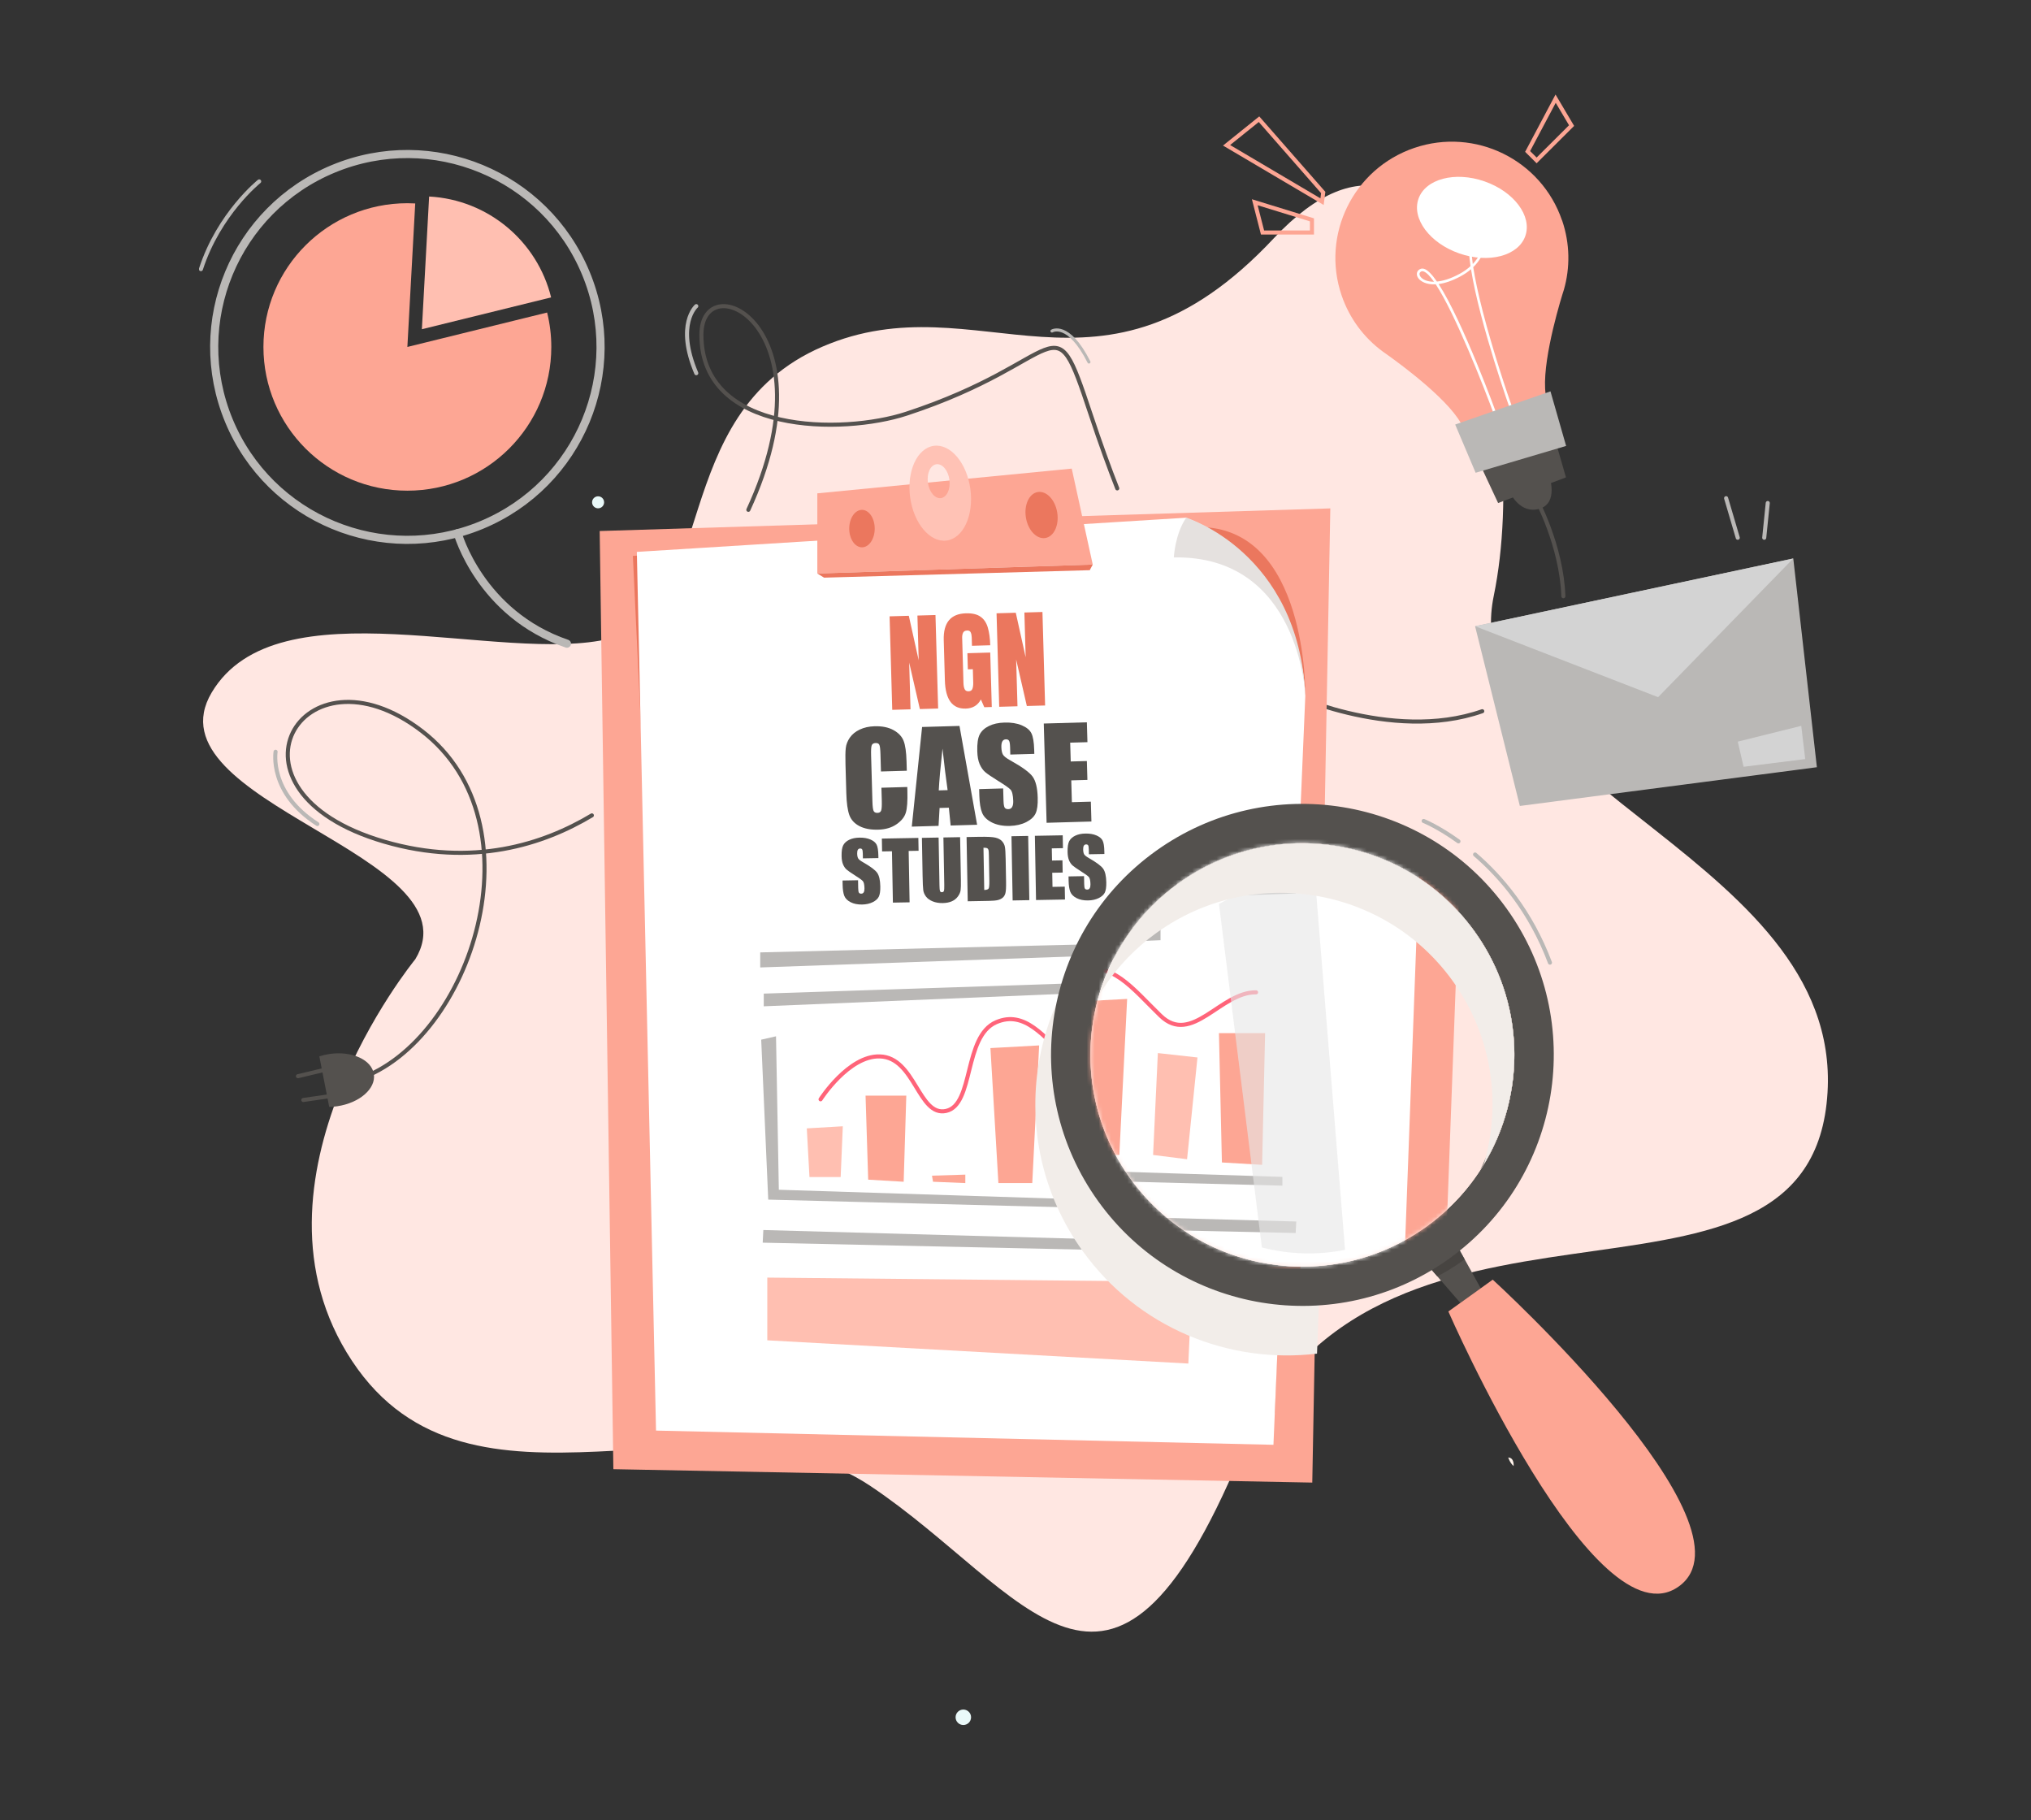 <svg width="500" height="448" viewBox="0 0 500 448" fill="none" xmlns="http://www.w3.org/2000/svg">
<rect x="0" y="0" width="500" height="448" fill="#333333" stroke="none"/>
<g clip-path="url(#clip0_5826_9018)">
<path d="M102.205 236.16C102.205 236.16 57.418 290.819 86.672 335.004C115.917 379.188 175.876 340.042 214.33 365.814C252.784 391.587 273.198 435.165 305.365 358.245C337.531 281.326 442.87 331.874 449.665 271.753C456.461 211.624 357.974 194.003 367.738 146.681C377.492 99.367 356.532 12.803 313.621 58.624C270.711 104.445 241.115 68.676 202.449 85.339C163.792 101.994 177.06 150.561 150.247 157.164C123.424 163.767 68.263 143.336 52.12 170.458C35.977 197.588 117.914 210.379 102.214 236.16H102.205Z" fill="#FFE7E2"/>
<path d="M145.706 200.709C133.842 207.824 116.379 213.544 94.558 207.168C51.822 194.684 74.254 157.225 103.858 179.946C133.462 202.659 116.092 256.085 88.302 265.621" stroke="#54514E" stroke-miterlimit="10" stroke-linecap="round"/>
<path d="M275.05 120.218C273.116 115.312 270.904 109.25 268.443 101.84C258.874 73.047 262.918 88.802 223.116 101.84C207.486 106.959 172.672 106.959 172.672 82.417C172.672 65.008 205.256 79.987 184.23 125.494" stroke="#54514E" stroke-miterlimit="10" stroke-linecap="round"/>
<path d="M364.908 175.068C342.319 182.986 315.611 169.921 315.611 169.921" stroke="#54514E" stroke-miterlimit="10" stroke-linecap="round"/>
<path d="M378.086 122.63C378.086 122.63 384.425 134.18 384.878 146.765" stroke="#54514E" stroke-miterlimit="10" stroke-linecap="round"/>
<path d="M147.631 130.715L151.002 361.644L323.061 364.944L327.502 125.144L147.631 130.715Z" fill="#FDA694"/>
<path d="M321.358 171.243C321.358 171.243 322.043 129.551 294.975 129.736L321.358 171.243Z" fill="#EB775E"/>
<path d="M291.033 128.424L155.803 136.842L165.538 342.62L313.836 347.859L320.369 172.231C320.369 172.231 320.119 139.956 291.024 128.424H291.033Z" fill="#EB775E"/>
<path d="M292.014 127.435L156.783 135.852L161.502 352.144L313.502 355.644L321.349 171.242C321.349 171.242 321.1 138.966 292.005 127.435H292.014Z" fill="white"/>
<path d="M271.884 210.214L268.066 210.283L268.045 209.112C268.035 208.565 267.98 208.218 267.88 208.07C267.779 207.922 267.615 207.85 267.387 207.854C267.14 207.858 266.953 207.963 266.827 208.167C266.707 208.371 266.65 208.678 266.658 209.088C266.667 209.615 266.746 210.011 266.894 210.275C267.036 210.54 267.429 210.855 268.073 211.221C269.922 212.275 271.09 213.146 271.578 213.834C272.066 214.522 272.324 215.64 272.352 217.19C272.372 218.316 272.254 219.148 271.997 219.687C271.746 220.225 271.246 220.683 270.498 221.062C269.749 221.433 268.874 221.628 267.871 221.646C266.771 221.666 265.827 221.475 265.038 221.072C264.256 220.67 263.739 220.148 263.486 219.508C263.234 218.868 263.097 217.956 263.075 216.771L263.057 215.736L266.874 215.667L266.909 217.591C266.92 218.183 266.979 218.563 267.086 218.73C267.2 218.898 267.393 218.979 267.667 218.974C267.94 218.969 268.14 218.858 268.266 218.641C268.399 218.423 268.462 218.103 268.454 217.68C268.437 216.749 268.299 216.143 268.04 215.861C267.775 215.579 267.125 215.112 266.091 214.46C265.056 213.802 264.371 213.323 264.033 213.023C263.696 212.723 263.411 212.305 263.18 211.769C262.956 211.232 262.836 210.544 262.821 209.704C262.799 208.494 262.936 207.606 263.231 207.04C263.534 206.475 264.027 206.03 264.711 205.705C265.396 205.373 266.226 205.199 267.202 205.181C268.27 205.162 269.181 205.318 269.936 205.649C270.697 205.981 271.203 206.408 271.453 206.931C271.71 207.447 271.85 208.333 271.873 209.59L271.884 210.214Z" fill="#54514E"/>
<path d="M254.77 205.738L261.624 205.614L261.681 208.778L258.937 208.828L258.992 211.825L261.559 211.779L261.614 214.786L259.046 214.832L259.109 218.308L262.126 218.254L262.183 221.417L255.055 221.546L254.77 205.738Z" fill="#54514E"/>
<path d="M253.12 205.767L253.406 221.575L249.296 221.65L249.01 205.842L253.12 205.767Z" fill="#54514E"/>
<path d="M237.955 206.042L241.031 205.986C243.016 205.951 244.359 206.017 245.058 206.187C245.765 206.357 246.304 206.646 246.676 207.056C247.048 207.466 247.284 207.928 247.385 208.44C247.485 208.946 247.549 209.948 247.576 211.445L247.676 216.981C247.702 218.4 247.65 219.352 247.522 219.836C247.401 220.314 247.176 220.692 246.849 220.972C246.522 221.244 246.116 221.441 245.629 221.56C245.143 221.673 244.408 221.738 243.426 221.756L238.241 221.85L237.955 206.042ZM242.115 208.672L242.303 219.071C242.895 219.06 243.257 218.937 243.39 218.7C243.522 218.456 243.579 217.808 243.56 216.753L243.449 210.611C243.436 209.895 243.405 209.437 243.355 209.236C243.306 209.035 243.199 208.89 243.035 208.802C242.871 208.707 242.564 208.664 242.115 208.672Z" fill="#54514E"/>
<path d="M236.364 206.071L236.555 216.636C236.576 217.834 236.552 218.677 236.483 219.167C236.414 219.65 236.192 220.152 235.817 220.673C235.442 221.188 234.941 221.585 234.315 221.863C233.695 222.134 232.958 222.278 232.105 222.293C231.162 222.31 230.326 222.169 229.597 221.87C228.869 221.571 228.322 221.173 227.954 220.679C227.587 220.184 227.366 219.661 227.291 219.108C227.216 218.55 227.162 217.379 227.13 215.595L226.961 206.241L231.072 206.167L231.286 218.02C231.298 218.71 231.342 219.152 231.417 219.346C231.499 219.534 231.653 219.625 231.881 219.621C232.142 219.617 232.306 219.509 232.374 219.3C232.448 219.084 232.478 218.582 232.464 217.794L232.253 206.146L236.364 206.071Z" fill="#54514E"/>
<path d="M226.083 206.257L226.14 209.42L223.699 209.464L223.927 222.109L219.817 222.183L219.588 209.539L217.157 209.582L217.1 206.419L226.083 206.257Z" fill="#54514E"/>
<path d="M216.249 211.22L212.431 211.289L212.41 210.118C212.4 209.571 212.345 209.223 212.245 209.076C212.145 208.928 211.981 208.856 211.753 208.86C211.505 208.864 211.318 208.969 211.192 209.173C211.072 209.377 211.016 209.684 211.023 210.094C211.032 210.621 211.111 211.017 211.259 211.281C211.401 211.546 211.794 211.861 212.439 212.227C214.287 213.281 215.456 214.152 215.943 214.84C216.431 215.528 216.689 216.646 216.717 218.195C216.737 219.322 216.619 220.154 216.362 220.692C216.111 221.231 215.611 221.689 214.863 222.067C214.114 222.439 213.239 222.634 212.236 222.652C211.136 222.672 210.192 222.481 209.403 222.078C208.621 221.676 208.104 221.154 207.851 220.514C207.599 219.874 207.462 218.962 207.44 217.777L207.422 216.742L211.24 216.673L211.274 218.597C211.285 219.189 211.344 219.569 211.451 219.736C211.565 219.903 211.758 219.985 212.032 219.98C212.305 219.975 212.505 219.864 212.631 219.646C212.764 219.429 212.827 219.109 212.819 218.686C212.802 217.755 212.664 217.149 212.405 216.867C212.14 216.585 211.49 216.118 210.456 215.466C209.422 214.808 208.736 214.329 208.398 214.029C208.061 213.729 207.776 213.311 207.545 212.774C207.321 212.238 207.201 211.55 207.186 210.71C207.164 209.499 207.301 208.611 207.597 208.046C207.899 207.481 208.392 207.035 209.077 206.711C209.761 206.379 210.591 206.205 211.568 206.187C212.635 206.168 213.546 206.324 214.301 206.655C215.062 206.987 215.568 207.414 215.819 207.937C216.075 208.453 216.215 209.339 216.238 210.595L216.249 211.22Z" fill="#54514E"/>
<path d="M321.359 171.242C321.359 171.242 320.017 136.656 288.979 137.211C288.979 137.211 289.247 131.5 292.023 127.435C292.023 127.435 319.665 135.825 321.368 171.242H321.359Z" fill="#E5E1DF"/>
<path d="M201.213 121.438V141.175L269.018 138.966L263.845 115.349L201.213 121.438Z" fill="#FDA694"/>
<path d="M201.213 141.175L202.879 142.192L268.278 140.353L269.018 138.967L201.213 141.175Z" fill="#EB775E"/>
<path d="M215.343 130.115C215.343 132.665 213.936 134.726 212.206 134.726C210.475 134.726 209.068 132.665 209.068 130.115C209.068 127.564 210.475 125.504 212.206 125.504C213.936 125.504 215.343 127.564 215.343 130.115Z" fill="#EB775E"/>
<path d="M260.271 126.15C260.78 129.274 259.466 132.092 257.338 132.434C255.209 132.776 253.072 130.53 252.563 127.398C252.054 124.275 253.368 121.456 255.496 121.114C257.625 120.773 259.762 123.018 260.271 126.15Z" fill="#EB775E"/>
<path d="M238.894 120.394C238.024 113.954 233.999 109.186 229.899 109.74C225.8 110.295 223.19 115.959 224.06 122.399C224.93 128.84 228.955 133.607 233.055 133.053C237.154 132.499 239.764 126.834 238.894 120.394ZM231.648 122.612C230.186 122.806 228.742 121.106 228.437 118.805C228.122 116.504 229.057 114.48 230.519 114.277C231.981 114.083 233.425 115.783 233.73 118.084C234.045 120.385 233.11 122.408 231.648 122.612Z" fill="#FFC2B5"/>
<path d="M256.961 178.1L267.571 177.798L267.711 182.688L263.463 182.808L263.596 187.442L267.571 187.329L267.703 191.977L263.728 192.09L263.881 197.462L268.551 197.33L268.691 202.219L257.657 202.533L256.961 178.1Z" fill="#54514E"/>
<path d="M254.631 185.567L248.721 185.734L248.67 183.923C248.646 183.078 248.555 182.542 248.397 182.315C248.239 182.088 247.984 181.979 247.631 181.989C247.248 182 246.961 182.165 246.768 182.482C246.585 182.8 246.503 183.275 246.521 183.909C246.544 184.724 246.673 185.335 246.906 185.741C247.13 186.147 247.743 186.628 248.747 187.184C251.627 188.783 253.45 190.111 254.216 191.167C254.982 192.222 255.399 193.947 255.468 196.342C255.517 198.083 255.347 199.371 254.957 200.208C254.578 201.044 253.812 201.761 252.659 202.358C251.506 202.944 250.154 203.259 248.602 203.304C246.899 203.352 245.434 203.071 244.206 202.462C242.989 201.852 242.179 201.054 241.778 200.069C241.377 199.083 241.15 197.675 241.098 195.844L241.053 194.244L246.962 194.076L247.047 197.049C247.073 197.965 247.17 198.551 247.339 198.808C247.518 199.065 247.819 199.187 248.242 199.175C248.665 199.163 248.973 198.988 249.165 198.651C249.367 198.313 249.459 197.817 249.44 197.163C249.399 195.724 249.176 194.789 248.77 194.357C248.355 193.926 247.341 193.215 245.73 192.223C244.118 191.222 243.048 190.492 242.521 190.034C241.993 189.576 241.547 188.934 241.18 188.109C240.824 187.283 240.627 186.221 240.59 184.923C240.537 183.052 240.735 181.677 241.184 180.798C241.643 179.919 242.399 179.223 243.454 178.71C244.508 178.186 245.79 177.903 247.302 177.86C248.954 177.813 250.368 178.04 251.542 178.54C252.726 179.04 253.516 179.693 253.912 180.497C254.318 181.291 254.548 182.659 254.603 184.601L254.631 185.567Z" fill="#54514E"/>
<path d="M236.211 178.69L240.55 203.019L234.035 203.204L233.593 198.822L231.31 198.887L231.058 203.289L224.468 203.476L227.006 178.951L236.211 178.69ZM233.288 194.496C232.887 191.738 232.467 188.331 232.029 184.276C231.517 188.963 231.211 192.39 231.111 194.557L233.288 194.496Z" fill="#54514E"/>
<path d="M223.242 189.722L216.879 189.903L216.757 185.647C216.722 184.409 216.63 183.642 216.48 183.344C216.34 183.036 216.038 182.888 215.575 182.901C215.051 182.916 214.724 183.112 214.593 183.488C214.463 183.864 214.415 184.671 214.451 185.909L214.774 197.258C214.808 198.445 214.9 199.218 215.052 199.576C215.203 199.934 215.526 200.106 216.019 200.092C216.493 200.079 216.795 199.889 216.926 199.523C217.067 199.156 217.118 198.304 217.08 196.966L216.993 193.902L223.356 193.721L223.383 194.672C223.455 197.197 223.325 198.993 222.992 200.06C222.669 201.126 221.905 202.075 220.698 202.904C219.502 203.734 218.006 204.174 216.213 204.225C214.349 204.278 212.803 203.985 211.574 203.345C210.346 202.705 209.518 201.797 209.091 200.621C208.664 199.435 208.417 197.645 208.348 195.25L208.145 188.112C208.095 186.351 208.118 185.031 208.214 184.153C208.309 183.264 208.643 182.404 209.214 181.572C209.795 180.74 210.609 180.077 211.653 179.584C212.708 179.081 213.925 178.81 215.306 178.771C217.18 178.717 218.737 179.036 219.977 179.725C221.217 180.415 222.044 181.298 222.458 182.374C222.871 183.439 223.111 185.114 223.176 187.398L223.242 189.722Z" fill="#54514E"/>
<path d="M245.991 173.98L245.336 150.965L250.07 150.83L252.502 161.794L252.188 150.77L256.634 150.643L257.289 173.658L252.791 173.786L250.162 162.344L250.489 173.852L245.991 173.98Z" fill="#EB775E"/>
<path d="M237.747 174.423C234.461 174.517 232.75 172.21 232.616 167.502L232.334 157.577C232.212 153.279 234.033 151.076 237.8 150.969C239.351 150.925 240.55 151.205 241.396 151.809C242.242 152.404 242.839 153.295 243.187 154.48C243.535 155.666 243.733 157.117 243.782 158.835L239.283 158.963L239.225 156.923C239.211 156.426 239.13 156.014 238.981 155.686C238.84 155.35 238.557 155.188 238.129 155.2C237.598 155.215 237.25 155.404 237.085 155.766C236.93 156.128 236.858 156.523 236.87 156.95L237.188 168.105C237.205 168.724 237.298 169.227 237.466 169.615C237.643 169.994 237.967 170.177 238.437 170.163C238.926 170.149 239.243 169.948 239.389 169.56C239.543 169.163 239.611 168.647 239.593 168.01L239.5 164.728L238.271 164.763L238.157 160.788L243.78 160.628L244.162 174.031L242.318 174.084L241.478 172.171C240.717 173.623 239.473 174.374 237.747 174.423Z" fill="#EB775E"/>
<path d="M219.657 174.729L219.002 151.714L223.736 151.579L226.168 162.543L225.854 151.519L230.3 151.392L230.955 174.407L226.457 174.535L223.828 163.093L224.155 174.601L219.657 174.729Z" fill="#EB775E"/>
<path d="M187.154 234.436L292.429 231.84V234.436L187.154 238.142V234.436Z" fill="#BAB8B6"/>
<path d="M188.025 244.582L263.067 242.087V244.582L188.025 247.705V244.582Z" fill="#BAB8B6"/>
<path d="M187.923 302.776L292.55 305.669L292.421 308.163L187.766 305.89L187.923 302.776Z" fill="#BAB8B6"/>
<path d="M187.396 255.919L189.127 295.292L289.534 297.888V295.985L191.737 292.862L191.043 255.088L187.396 255.919Z" fill="#BAB8B6"/>
<path d="M198.621 277.754L199.278 289.729H206.959L207.487 277.236L198.621 277.754Z" fill="#FFBFB1"/>
<path d="M213.086 269.696L213.734 290.376L222.47 290.893L223.117 269.696H213.086Z" fill="#FDA694"/>
<path d="M275.754 264.771L276.402 292.843L285.128 293.37L285.785 264.771H275.754Z" fill="#FDA694"/>
<path d="M229.697 290.893L237.646 291.217V289.138L229.438 289.396L229.697 290.893Z" fill="#FDA694"/>
<path d="M245.79 291.217L243.828 257.989L255.821 257.333L254.128 291.217H245.79Z" fill="#FDA694"/>
<path d="M261.447 291.217L262.493 269.096L271.09 270.057L268.832 292.141L261.447 291.217Z" fill="#FFE7E1"/>
<path d="M202.008 270.602C202.008 270.602 208.911 259.809 216.602 260.04C225.291 260.299 226.115 274.898 232.889 273.466C239.839 271.997 237.155 255.088 245.262 251.613C252.23 248.629 256.987 255.088 263.067 260.983C269.859 267.562 276.133 255.781 283.824 255.91" stroke="#FF647A" stroke-miterlimit="10" stroke-linecap="round"/>
<path d="M188.895 314.483V329.924L292.55 335.643L293.466 315.528L188.895 314.483Z" fill="#FFBFB1"/>
<path d="M350.314 310.104L359.513 320.712L364.538 317.117L357.699 304.81L350.314 310.104Z" fill="#54514E"/>
<path d="M350.314 310.104L353.84 314.179C355.95 313.089 358.013 311.841 360.003 310.409C360.197 310.27 360.373 310.123 360.568 309.984L357.689 304.81L350.305 310.104H350.314Z" fill="#474441"/>
<g style="mix-blend-mode:multiply">
<path d="M326.041 284.758L286.341 229.548C298.992 220.474 314.335 217.887 328.41 221.094L328.771 211.271C312.577 208.074 295.151 211.308 280.678 221.676C252.915 241.579 246.567 280.184 266.5 307.896C280.141 326.866 302.545 335.81 324.228 333.204L326.032 284.749L326.041 284.758Z" fill="#F2EDE9"/>
</g>
<path d="M284.547 209.479C256.784 229.382 250.436 267.987 270.369 295.699C290.303 323.419 328.967 329.758 356.72 309.855C384.482 289.951 390.83 251.346 370.897 223.635C350.964 195.914 312.3 189.576 284.547 209.479ZM351.065 301.991C327.652 318.771 295.059 313.431 278.245 290.053C261.439 266.675 266.788 234.132 290.201 217.342C313.614 200.562 346.207 205.903 363.022 229.28C379.827 252.658 374.478 285.211 351.065 301.991Z" fill="#54514E"/>
<path d="M351.065 301.992C327.652 318.772 295.059 313.431 278.244 290.053C261.439 266.676 266.787 234.132 290.2 217.343C313.613 200.562 346.206 205.903 363.021 229.281C379.827 252.658 374.478 285.212 351.065 301.992Z" fill="#54514E"/>
<path d="M351.065 301.992C327.652 318.772 295.059 313.431 278.244 290.053C261.439 266.676 266.787 234.132 290.2 217.343C313.613 200.562 346.206 205.903 363.021 229.281C379.827 252.658 374.478 285.212 351.065 301.992Z" fill="#FFE7E1"/>
<path d="M351.065 301.992C327.652 318.772 295.059 313.431 278.244 290.053C261.439 266.676 266.787 234.132 290.2 217.343C313.613 200.562 346.206 205.903 363.021 229.281C379.827 252.658 374.478 285.212 351.065 301.992Z" fill="#FFE7E1"/>
<path d="M356.561 322.828L367.49 314.992C367.49 314.992 433.962 375.7 413.288 390.512C392.615 405.333 356.561 322.819 356.561 322.819V322.828Z" fill="#FDA694"/>
<mask id="mask0_5826_9018" style="mask-type:luminance" maskUnits="userSpaceOnUse" x="268" y="207" width="105" height="105">
<path d="M351.065 301.992C327.652 318.772 295.059 313.431 278.244 290.053C261.439 266.676 266.787 234.132 290.2 217.343C313.613 200.562 346.206 205.903 363.021 229.281C379.827 252.658 374.478 285.212 351.065 301.992Z" fill="white"/>
</mask>
<g mask="url(#mask0_5826_9018)">
<path d="M154.84 102.34L167.092 361.286L353.711 367.874L364.076 89.311L154.84 102.34Z" fill="#FDA694"/>
<path d="M317.397 99.734L164.084 109.279L175.124 342.565L343.253 348.497L350.666 149.39C350.666 149.39 350.379 112.799 317.406 99.725L317.397 99.734Z" fill="#EB775E"/>
<path d="M318.518 98.626L165.205 108.171L176.245 341.457L344.374 347.389L351.787 148.282C351.787 148.282 351.5 111.691 318.527 98.616L318.518 98.626Z" fill="white"/>
<path d="M223.542 142.873L219.212 142.996C218.921 141.758 218.441 140.677 217.774 139.752C217.119 138.827 216.328 138.058 215.402 137.444C214.488 136.817 213.479 136.357 212.375 136.062C211.272 135.767 210.127 135.637 208.94 135.67C206.775 135.732 204.83 136.335 203.103 137.479C201.389 138.622 200.044 140.274 199.069 142.433C198.105 144.592 197.668 147.219 197.756 150.315C197.844 153.411 198.431 156.009 199.516 158.11C200.612 160.21 202.049 161.782 203.826 162.827C205.614 163.871 207.591 164.362 209.756 164.301C210.943 164.267 212.079 164.071 213.163 163.715C214.248 163.358 215.229 162.846 216.107 162.181C216.997 161.503 217.742 160.684 218.344 159.724C218.956 158.751 219.373 157.644 219.594 156.403L223.924 156.28C223.65 158.117 223.103 159.769 222.283 161.237C221.463 162.704 220.427 163.962 219.176 165.011C217.924 166.049 216.508 166.852 214.929 167.421C213.361 167.989 211.675 168.299 209.871 168.351C206.822 168.437 204.089 167.77 201.672 166.347C199.256 164.925 197.327 162.86 195.887 160.152C194.447 157.444 193.674 154.205 193.566 150.434C193.459 146.663 194.047 143.385 195.33 140.6C196.614 137.814 198.421 135.643 200.753 134.086C203.085 132.529 205.775 131.707 208.824 131.62C210.628 131.569 212.329 131.783 213.927 132.262C215.536 132.74 216.995 133.467 218.304 134.443C219.613 135.408 220.719 136.6 221.621 138.018C222.523 139.425 223.163 141.044 223.542 142.873ZM232.705 167.213L228.166 167.342L240.275 131.216L244.744 131.089L258.891 166.469L254.352 166.598L242.81 136.805L242.531 136.813L232.705 167.213ZM233.983 153.199L252.278 152.679L252.387 156.52L234.092 157.04L233.983 153.199ZM283.248 138.94C282.988 137.177 282.099 135.828 280.582 134.893C279.064 133.957 277.223 133.521 275.058 133.582C273.475 133.627 272.098 133.922 270.925 134.468C269.764 135.014 268.865 135.744 268.227 136.659C267.601 137.574 267.304 138.601 267.337 139.742C267.364 140.696 267.614 141.51 268.088 142.184C268.572 142.846 269.182 143.393 269.917 143.827C270.651 144.248 271.418 144.594 272.217 144.862C273.017 145.119 273.751 145.325 274.419 145.481L278.078 146.355C279.016 146.573 280.061 146.881 281.214 147.28C282.379 147.677 283.495 148.234 284.564 148.949C285.644 149.652 286.544 150.57 287.263 151.703C287.983 152.835 288.366 154.24 288.414 155.916C288.469 157.848 288.013 159.608 287.044 161.196C286.088 162.784 284.657 164.065 282.751 165.039C280.857 166.013 278.537 166.539 275.79 166.617C273.23 166.69 271.001 166.34 269.103 165.567C267.218 164.794 265.718 163.683 264.606 162.235C263.504 160.787 262.856 159.088 262.661 157.137L267.13 157.01C267.285 158.356 267.77 159.461 268.587 160.323C269.415 161.173 270.446 161.796 271.68 162.192C272.926 162.576 274.259 162.747 275.679 162.707C277.331 162.66 278.807 162.35 280.107 161.777C281.407 161.193 282.427 160.407 283.168 159.419C283.908 158.42 284.259 157.268 284.222 155.965C284.188 154.778 283.829 153.821 283.145 153.095C282.46 152.369 281.57 151.789 280.474 151.354C279.379 150.919 278.197 150.545 276.93 150.232L272.495 149.1C269.679 148.376 267.435 147.293 265.763 145.849C264.092 144.406 263.221 142.479 263.153 140.07C263.096 138.069 263.587 136.307 264.627 134.787C265.678 133.255 267.112 132.049 268.927 131.171C270.753 130.28 272.807 129.802 275.088 129.737C277.393 129.672 279.453 130.027 281.269 130.802C283.084 131.566 284.536 132.643 285.624 134.033C286.723 135.423 287.328 137.019 287.438 138.821L283.248 138.94ZM197.182 228.246L196.163 192.493L217.74 191.88L217.849 195.721L200.602 196.211L200.946 208.292L217.076 207.833L217.186 211.674L201.055 212.132L201.402 224.283L218.929 223.785L219.038 227.625L197.182 228.246Z" fill="#54514E"/>
<path d="M213.323 181.471C213.127 180.14 212.456 179.121 211.31 178.414C210.164 177.708 208.774 177.378 207.139 177.425C205.943 177.459 204.903 177.682 204.018 178.094C203.141 178.506 202.462 179.057 201.98 179.748C201.507 180.439 201.283 181.215 201.308 182.076C201.328 182.797 201.517 183.412 201.875 183.921C202.241 184.42 202.701 184.834 203.256 185.161C203.81 185.48 204.389 185.74 204.993 185.943C205.597 186.137 206.151 186.293 206.656 186.41L209.419 187.071C210.128 187.235 210.917 187.468 211.788 187.769C212.667 188.069 213.51 188.489 214.317 189.029C215.133 189.56 215.812 190.254 216.356 191.109C216.899 191.964 217.189 193.025 217.225 194.291C217.266 195.75 216.922 197.079 216.191 198.278C215.468 199.477 214.388 200.445 212.948 201.181C211.518 201.916 209.766 202.313 207.691 202.372C205.758 202.427 204.075 202.163 202.642 201.579C201.218 200.995 200.086 200.156 199.245 199.063C198.414 197.97 197.924 196.686 197.776 195.213L201.151 195.117C201.268 196.134 201.635 196.968 202.252 197.619C202.877 198.261 203.656 198.731 204.588 199.03C205.529 199.32 206.535 199.45 207.607 199.419C208.855 199.384 209.97 199.15 210.952 198.717C211.933 198.276 212.704 197.682 213.263 196.936C213.822 196.182 214.087 195.312 214.059 194.328C214.034 193.431 213.762 192.709 213.245 192.161C212.728 191.612 212.056 191.174 211.229 190.846C210.401 190.517 209.509 190.235 208.553 189.998L205.203 189.143C203.077 188.597 201.382 187.779 200.12 186.688C198.857 185.598 198.2 184.144 198.148 182.324C198.105 180.813 198.476 179.483 199.261 178.335C200.055 177.177 201.138 176.267 202.508 175.603C203.888 174.931 205.439 174.57 207.162 174.521C208.902 174.472 210.458 174.74 211.829 175.325C213.2 175.902 214.296 176.715 215.118 177.765C215.948 178.815 216.405 180.02 216.488 181.381L213.323 181.471ZM220.646 177.41L220.563 174.51L240.813 173.934L240.896 176.835L232.406 177.076L233.093 201.176L229.823 201.269L229.136 177.169L220.646 177.41ZM263.578 173.288L266.848 173.195L267.357 191.072C267.41 192.917 267.022 194.578 266.193 196.053C265.373 197.518 264.188 198.691 262.638 199.571C261.089 200.442 259.255 200.907 257.137 200.967C255.018 201.028 253.161 200.667 251.564 199.886C249.967 199.095 248.713 197.992 247.802 196.575C246.899 195.149 246.421 193.514 246.369 191.668L245.859 173.791L249.129 173.698L249.631 191.311C249.668 192.63 249.992 193.795 250.601 194.807C251.21 195.81 252.06 196.591 253.149 197.149C254.246 197.698 255.546 197.952 257.049 197.909C258.552 197.866 259.836 197.539 260.901 196.929C261.965 196.309 262.768 195.481 263.31 194.446C263.861 193.401 264.118 192.219 264.08 190.901L263.578 173.288ZM282.478 199.772L274.146 200.009L273.377 173.009L282.078 172.762C284.697 172.688 286.954 173.164 288.848 174.193C290.742 175.212 292.214 176.714 293.264 178.698C294.315 180.674 294.88 183.059 294.959 185.854C295.039 188.667 294.607 191.102 293.663 193.161C292.719 195.211 291.304 196.808 289.419 197.952C287.534 199.088 285.221 199.695 282.478 199.772ZM277.333 197.016L282.185 196.878C284.417 196.815 286.255 196.331 287.698 195.428C289.141 194.525 290.201 193.268 290.876 191.657C291.551 190.046 291.858 188.141 291.795 185.944C291.733 183.764 291.324 181.898 290.567 180.345C289.81 178.783 288.712 177.601 287.273 176.797C285.833 175.985 284.059 175.608 281.95 175.668L276.729 175.817L277.333 197.016ZM197.327 220.188L201.071 220.082L208.919 232.473L209.235 232.464L216.364 219.647L220.108 219.541L210.805 235.691L211.122 246.818L207.852 246.911L207.535 235.784L197.327 220.188Z" fill="#54514E"/>
<path d="M199.648 219.93L318.98 216.982V219.93L199.648 224.125V219.93Z" fill="#BAB8B6"/>
<path d="M200.629 231.433L285.702 228.597V231.433L200.629 234.972V231.433Z" fill="#BAB8B6"/>
<path d="M200.519 297.399L319.12 300.68L318.972 303.507L200.334 300.929L200.519 297.399Z" fill="#BAB8B6"/>
<path d="M199.916 244.277L201.878 288.907L315.704 291.855V289.693L204.839 286.154L204.043 243.335L199.916 244.277Z" fill="#BAB8B6"/>
<path d="M300.084 254.312L300.815 286.145L310.717 286.727L311.448 254.312H300.084Z" fill="#FDA694"/>
<path d="M266.112 284.297L263.891 246.616L277.485 245.886L275.56 284.297H266.112Z" fill="#FDA694"/>
<path d="M283.871 284.297L285.046 259.219L294.8 260.3L292.237 285.35L283.871 284.297Z" fill="#FFBFB1"/>
<path d="M216.482 260.929C216.482 260.929 224.311 248.685 233.02 248.953C242.866 249.249 243.801 265.798 251.482 264.172C259.366 262.509 256.321 243.335 265.511 239.399C273.414 236.017 278.8 243.335 285.694 250.016C293.394 257.473 300.51 244.121 309.227 244.269" stroke="#FF647A" stroke-miterlimit="10" stroke-linecap="round"/>
<path d="M201.619 310.668V328.169L319.119 334.655L320.165 311.851L201.619 310.668Z" fill="#FDA694"/>
</g>
<g opacity="0.62">
<path d="M310.651 307.064C317.304 308.783 324.31 309.005 331.13 307.656L323.782 216.862C315.713 216.576 307.523 218.405 300.092 222.489L310.651 307.055V307.064Z" fill="#E7E7E7"/>
</g>
<path d="M363.011 229.281C346.206 205.903 313.604 200.562 290.191 217.343C283.065 222.452 277.624 229.022 273.959 236.35C277.392 231.073 281.834 226.333 287.257 222.443C310.67 205.663 343.263 211.004 360.078 234.381C371.766 250.644 372.728 271.333 364.353 288.076C375.736 270.594 375.921 247.234 363.002 229.272L363.011 229.281Z" fill="#7C7875"/>
<g style="mix-blend-mode:multiply">
<path d="M284.824 229.549C308.237 212.769 340.839 218.11 357.644 241.487C367.417 255.07 369.684 271.758 365.279 286.644C375.755 269.337 375.579 246.745 363.021 229.281C346.216 205.903 313.613 200.562 290.2 217.343C280.4 224.365 273.774 234.169 270.609 244.887C274.154 239.038 278.91 233.79 284.824 229.549Z" fill="#F2EDE9"/>
</g>
<path d="M371.303 358.771C371.303 358.771 371.682 360.056 372.626 360.878C372.626 360.878 372.857 358.827 371.303 358.771Z" fill="#FFF3EB"/>
<path d="M363.141 210.338C369.498 215.799 376.827 224.327 381.575 236.959" stroke="#BAB8B6" stroke-miterlimit="10" stroke-linecap="round"/>
<path d="M350.482 202.086C350.482 202.086 354.101 203.537 359.052 207.103" stroke="#BAB8B6" stroke-miterlimit="10" stroke-linecap="round"/>
<path d="M105.645 48.367L103.859 81.04L135.675 73.205C132.297 59.474 120.239 49.153 105.645 48.376V48.367Z" fill="#FFBFB1"/>
<path d="M100.288 85.402L102.222 50.077C101.583 50.04 100.935 50.022 100.288 50.022C80.715 50.022 64.853 65.859 64.853 85.402C64.853 104.945 80.715 120.783 100.288 120.783C119.86 120.783 135.722 104.945 135.722 85.402C135.722 82.482 135.361 79.645 134.694 76.929L100.288 85.402Z" fill="#FDA694"/>
<path d="M118.486 129.264C142.747 119.23 154.268 91.458 144.218 67.234C134.169 43.009 106.355 31.506 82.094 41.54C57.833 51.574 46.312 79.346 56.362 103.57C66.411 127.794 94.225 139.298 118.486 129.264Z" stroke="#BAB8B6" stroke-width="2" stroke-miterlimit="10" stroke-linecap="round"/>
<path d="M112.668 131.242C112.668 131.242 118.211 151.155 139.57 158.445" stroke="#BAB8B6" stroke-width="2" stroke-miterlimit="10" stroke-linecap="round"/>
<path d="M63.807 44.652C63.807 44.652 53.896 52.58 49.463 66.247" stroke="#BAB8B6" stroke-miterlimit="10" stroke-linecap="round"/>
<path d="M363.141 154.148L374.162 198.39L447.288 188.854L441.477 137.47L363.141 154.148Z" fill="#BAB8B6"/>
<path d="M363.141 154.148L408.199 171.612L441.477 137.47L363.141 154.148Z" fill="#D3D3D3"/>
<path d="M427.809 182.553L429.243 188.744L444.42 186.849L443.439 178.672L427.809 182.553Z" fill="#D3D3D3"/>
<path d="M371.895 121.503C371.895 121.503 374.319 126.659 379.039 125.218C383.758 123.776 381.399 117.16 381.399 117.16" fill="#54514E"/>
<path d="M363.807 113.113L368.813 123.822L385.517 117.511L382.472 106.959L363.807 113.113Z" fill="#54514E"/>
<path d="M384.555 54.271C379.446 39.311 363.168 31.309 348.177 36.41C333.194 41.511 325.18 57.764 330.288 72.733C332.25 78.471 335.85 83.174 340.394 86.519H340.385C340.385 86.519 340.412 86.529 340.459 86.566C340.773 86.796 341.097 87.018 341.412 87.24C345.123 89.874 357.801 99.215 360.262 105.425L370.534 101.932L380.807 98.439C378.956 92.017 383.287 76.891 384.619 72.539C384.74 72.169 384.86 71.8 384.971 71.421C384.989 71.375 384.999 71.338 384.999 71.338C386.553 65.932 386.526 60.009 384.573 54.271H384.555Z" fill="#FDA694"/>
<path d="M368.257 102.967C368.165 102.939 368.09 102.865 368.063 102.773C365.249 95.048 358.263 77.298 353.46 69.989C351.109 70.109 349.703 69.24 349.157 68.464C348.657 67.753 348.694 66.958 349.258 66.459C349.619 66.145 350.054 66.034 350.526 66.154C351.433 66.394 352.534 67.54 353.747 69.305C355.236 69.166 357.097 68.621 359.299 67.429C360.373 66.847 361.27 66.2 362.02 65.507C361.279 60.407 361.418 56.609 363.223 55.87C364.13 55.5 364.981 55.888 365.462 56.895C366.277 58.605 365.999 62.541 362.686 65.766C363.112 68.519 363.843 72.058 365.018 76.614C367.489 86.196 370.95 96.582 372.606 101.202C372.671 101.368 372.579 101.553 372.412 101.618C372.246 101.682 372.06 101.59 371.996 101.424C371.885 101.119 364.25 79.663 362.14 66.265C361.428 66.884 360.585 67.466 359.614 67.993C357.457 69.157 355.653 69.73 354.163 69.915C360.086 79.016 368.257 101.377 368.673 102.542C368.738 102.708 368.646 102.893 368.479 102.958C368.405 102.985 368.331 102.985 368.257 102.958V102.967ZM350.48 66.829C350.48 66.829 350.406 66.801 350.369 66.792C350.1 66.727 349.888 66.773 349.693 66.949C349.379 67.226 349.379 67.66 349.693 68.094C350.174 68.778 351.303 69.36 353.025 69.351C352.062 67.974 351.192 67.069 350.489 66.829H350.48ZM364.157 56.433C363.963 56.369 363.741 56.369 363.473 56.48C362.621 56.831 361.668 58.522 362.575 64.981C365.351 62.061 365.592 58.679 364.879 57.182C364.759 56.923 364.528 56.563 364.167 56.433H364.157Z" fill="white"/>
<g style="mix-blend-mode:soft-light">
<path d="M375.512 58.088C373.8 62.985 366.527 64.916 359.262 62.384C351.998 59.862 347.491 53.837 349.203 48.94C350.915 44.043 358.189 42.111 365.453 44.643C372.718 47.166 377.224 53.191 375.512 58.088Z" fill="white"/>
</g>
<path d="M358.244 104.5L363.278 116.374L385.553 109.767L381.703 96.332L358.244 104.5Z" fill="#BAB8B6"/>
<path d="M258.977 81.484C258.977 81.484 262.993 79.016 268.083 89.116" stroke="#BAB8B6" stroke-width="0.75" stroke-miterlimit="10" stroke-linecap="round"/>
<path d="M171.413 75.357C171.413 75.357 166.287 79.811 171.413 91.86" stroke="#BAB8B6" stroke-miterlimit="10" stroke-linecap="round"/>
<path d="M322.978 57.238H310.818L308.902 49.781L322.978 54.115V57.238Z" stroke="#FDA694" stroke-miterlimit="10"/>
<path d="M378.29 39.487L386.896 30.912L382.972 24.287L376.078 37.279L378.29 39.487Z" stroke="#FDA694" stroke-miterlimit="10"/>
<path d="M325.468 49.642L301.963 35.764L309.949 29.342L325.755 47.379L325.468 49.642Z" stroke="#FDA694" stroke-miterlimit="10"/>
<path d="M81.038 272.468C81.676 272.459 82.324 272.403 82.99 272.311C88.506 271.507 92.559 267.977 92.041 264.42C91.523 260.863 86.627 258.636 81.112 259.44C80.233 259.569 79.4 259.772 78.613 260.022L81.047 272.468H81.038Z" fill="#54514E"/>
<path d="M73.348 264.91L82.509 262.72L83.111 269.539L74.671 270.768" stroke="#54514E" stroke-miterlimit="10" stroke-linecap="round"/>
<path d="M67.842 185.048C67.842 185.048 66.148 195.157 78.133 202.835" stroke="#BAB8B6" stroke-miterlimit="10" stroke-linecap="round"/>
<path d="M424.939 122.63L427.808 132.369" stroke="#BAB8B6" stroke-miterlimit="10" stroke-linecap="round"/>
<path d="M435.194 123.822L434.324 132.369" stroke="#BAB8B6" stroke-miterlimit="10" stroke-linecap="round"/>
<path d="M237.156 424.617C238.209 424.617 239.063 423.764 239.063 422.713C239.063 421.662 238.209 420.81 237.156 420.81C236.104 420.81 235.25 421.662 235.25 422.713C235.25 423.764 236.104 424.617 237.156 424.617Z" fill="#EAF9F9"/>
<path d="M147.242 125.125C148.06 125.125 148.723 124.463 148.723 123.646C148.723 122.83 148.06 122.168 147.242 122.168C146.425 122.168 145.762 122.83 145.762 123.646C145.762 124.463 146.425 125.125 147.242 125.125Z" fill="#EAF9F9"/>
</g>
<defs>
<clipPath id="clip0_5826_9018">
<rect width="401" height="412" fill="white" transform="translate(49 17.644)"/>
</clipPath>
</defs>
</svg>
